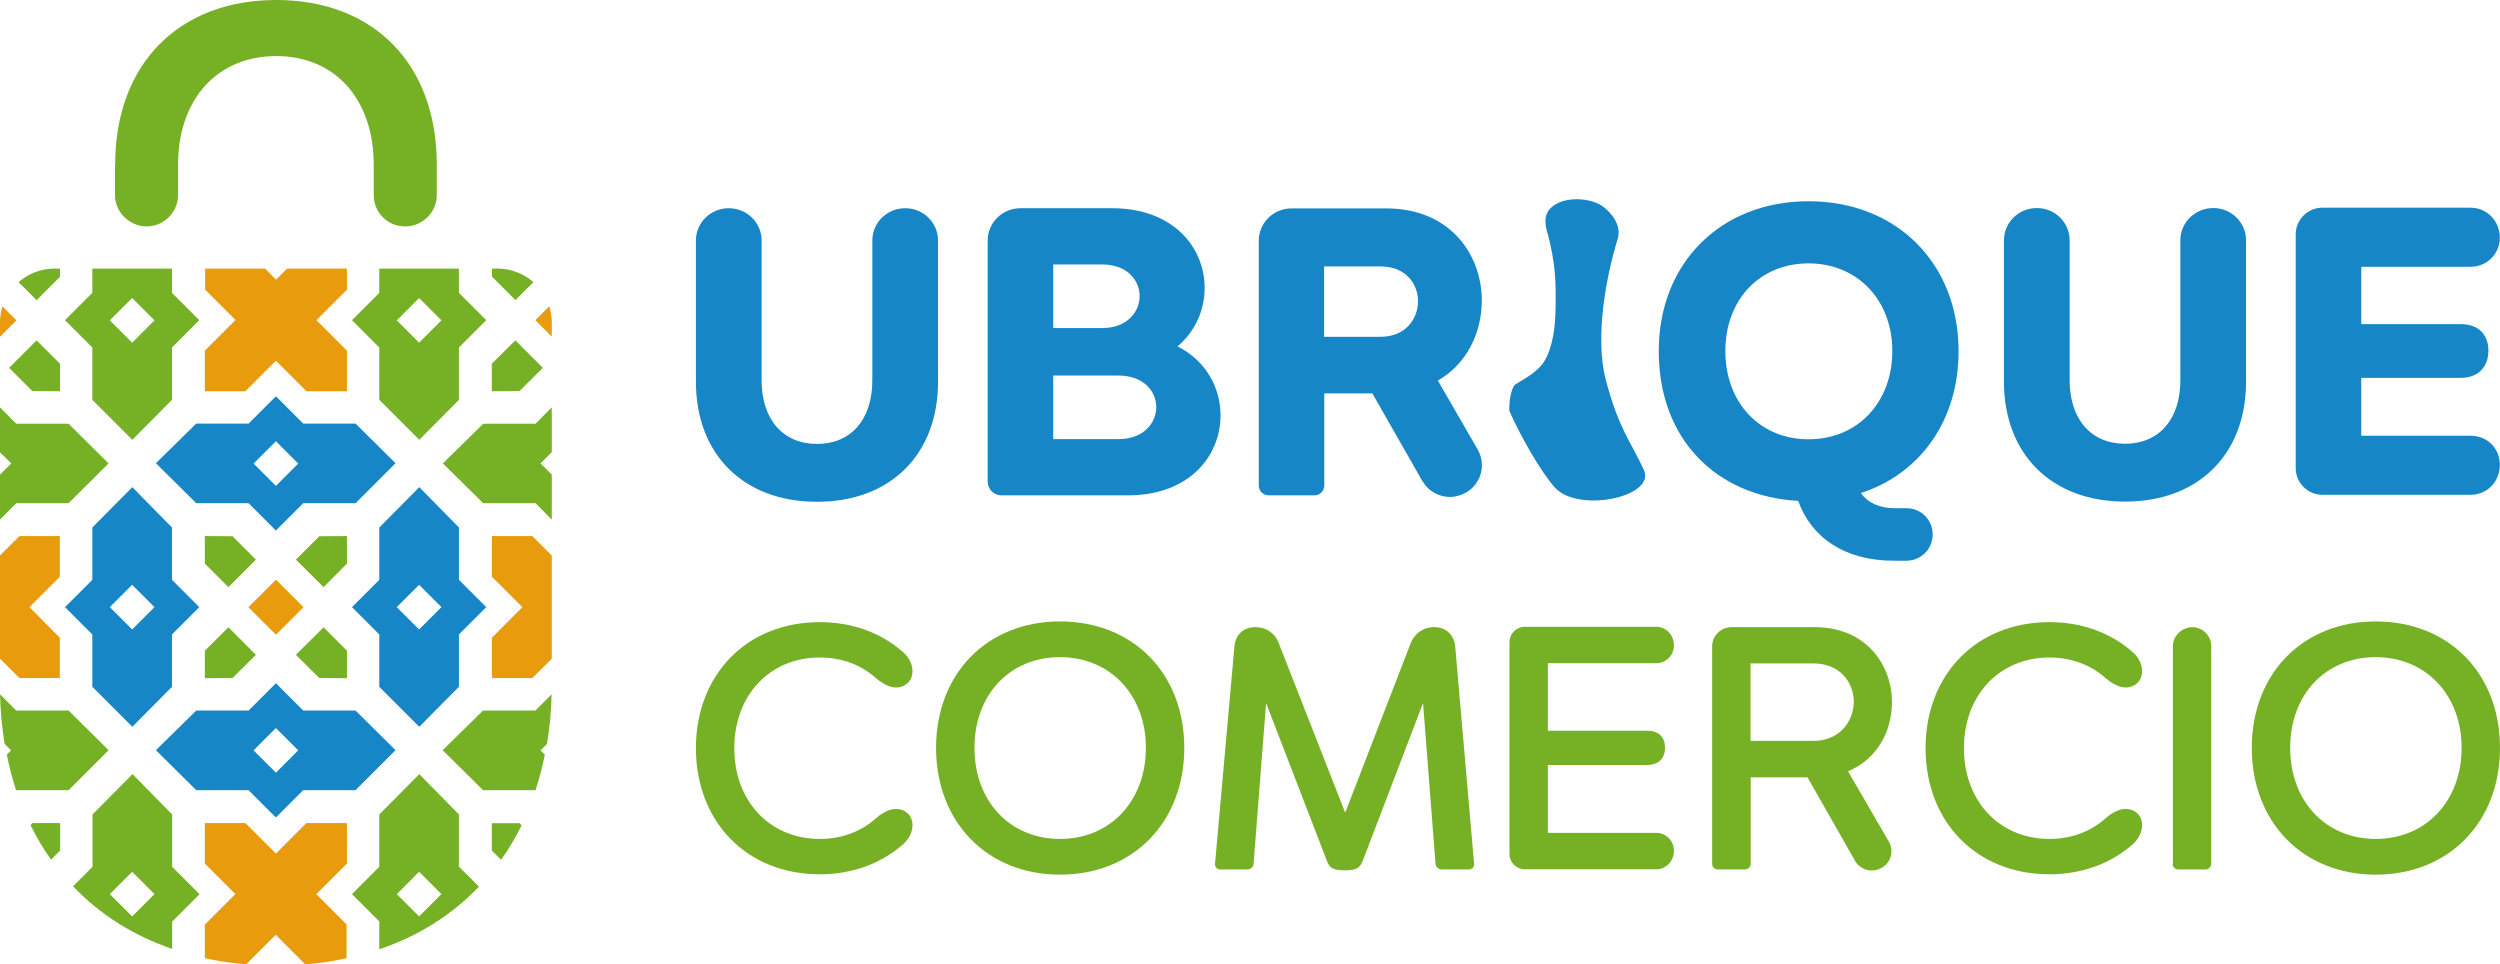 <?xml version="1.0" encoding="UTF-8"?>
<svg xmlns="http://www.w3.org/2000/svg" width="140" height="54" version="1.1" viewBox="0 0 140 54">
  <defs>
    <style>
      .cls-1 {
        fill-rule: evenodd;
      }

      .cls-1, .cls-2 {
        fill: #1686c7;
      }

      .cls-3 {
        fill: #e89b0c;
      }

      .cls-4 {
        fill: #76b025;
      }
    </style>
  </defs>
  <!-- Generator: Adobe Illustrator 28.7.1, SVG Export Plug-In . SVG Version: 1.2.0 Build 142)  -->
  <g>
    <g id="Capa_1">
      <g>
        <g>
          <path class="cls-4" d="M38.97,41.88c0,4.15,2.85,7.08,6.94,7.08,1.82,0,3.4-.6,4.58-1.61.76-.6.76-1.52.27-1.86-.17-.14-.37-.19-.58-.19-.35,0-.74.19-1.11.51-.82.74-1.9,1.17-3.16,1.17-2.81,0-4.79-2.12-4.79-5.08s1.98-5.08,4.79-5.08c1.26,0,2.34.43,3.16,1.17.37.31.76.51,1.11.51.21,0,.41-.06.58-.19.49-.35.49-1.26-.27-1.86-1.18-1.01-2.75-1.61-4.58-1.61-4.09,0-6.94,2.93-6.94,7.08"/>
          <path class="cls-4" d="M59.36,46.98c-2.81,0-4.79-2.12-4.79-5.1s1.98-5.08,4.79-5.08,4.81,2.12,4.81,5.08-1.98,5.1-4.81,5.1M59.36,48.98c4.09,0,6.96-2.93,6.96-7.1s-2.87-7.08-6.96-7.08-6.94,2.93-6.94,7.08,2.85,7.1,6.94,7.1Z"/>
          <path class="cls-4" d="M68.04,48.38c0,.17.11.31.29.31h1.52c.17,0,.35-.14.35-.31l.7-9.01,3.35,8.69c.17.49.29.68,1.06.68s.87-.19,1.06-.68l3.32-8.69.7,9.01c.02.17.17.31.35.31h1.52c.17,0,.31-.14.29-.31l-1.06-12.2c-.06-.6-.49-1.06-1.18-1.06s-1.12.44-1.3.87l-3.68,9.52-3.73-9.52c-.16-.43-.6-.87-1.3-.87s-1.12.46-1.17,1.06l-1.09,12.2h.02Z"/>
          <path class="cls-4" d="M84.53,47.83c0,.46.39.85.85.85h7.37c.54,0,.99-.44.99-1.05,0-.54-.44-.99-.99-.99h-6.07v-3.8h5.55c.64,0,1.01-.35,1.01-.97s-.37-.95-1.01-.95h-5.55v-3.78h6.07c.54,0,.99-.44.99-.99,0-.6-.44-1.05-.99-1.05h-7.37c-.46,0-.85.39-.85.85v11.87h0Z"/>
          <path class="cls-4" d="M98.03,37.15h3.51c1.52,0,2.27,1.09,2.27,2.15s-.76,2.19-2.27,2.19h-3.51v-4.35ZM103.89,48.23c.21.33.57.52.93.52.19,0,.39-.06.57-.16.51-.29.68-.95.39-1.45l-2.29-3.95c1.65-.68,2.46-2.27,2.46-3.86,0-2.09-1.44-4.21-4.33-4.21h-4.65c-.6,0-1.09.49-1.09,1.06v12.2c0,.17.14.31.31.31h1.52c.17,0,.33-.14.33-.31v-4.85h3.18l2.67,4.69h0Z"/>
          <path class="cls-4" d="M107.83,41.88c0,4.15,2.85,7.08,6.94,7.08,1.82,0,3.4-.6,4.58-1.61.76-.6.76-1.52.27-1.86-.17-.14-.37-.19-.58-.19-.35,0-.74.19-1.11.51-.82.74-1.9,1.17-3.16,1.17-2.81,0-4.79-2.12-4.79-5.08s1.98-5.08,4.79-5.08c1.26,0,2.34.43,3.16,1.17.37.31.76.51,1.11.51.21,0,.41-.06.58-.19.49-.35.49-1.26-.27-1.86-1.18-1.01-2.75-1.61-4.58-1.61-4.09,0-6.94,2.93-6.94,7.08"/>
          <path class="cls-4" d="M121.67,48.38c0,.17.14.31.31.31h1.52c.17,0,.33-.14.33-.31v-12.2c0-.58-.49-1.06-1.06-1.06s-1.09.49-1.09,1.06v12.2h0Z"/>
          <path class="cls-4" d="M133.04,46.98c-2.81,0-4.79-2.12-4.79-5.1s1.98-5.08,4.79-5.08,4.81,2.12,4.81,5.08-1.98,5.1-4.81,5.1M133.04,48.98c4.09,0,6.96-2.93,6.96-7.1s-2.87-7.08-6.96-7.08-6.94,2.93-6.94,7.08,2.85,7.1,6.94,7.1Z"/>
        </g>
        <g>
          <path class="cls-1" d="M86.65,13.05c-.12-.45-.15-.81-.02-1.1.46-.97,2.26-.97,3.07-.43.49.33,1.13,1.06.89,1.86-.64,2.08-1.29,5.49-.67,7.87.72,2.77,1.45,3.56,2.14,5.07s-3.72,2.44-5.01.96c-.84-.97-1.95-2.95-2.53-4.28,0-.3,0-.92.27-1.41.05-.1,1.07-.56,1.55-1.16.47-.59.74-1.65.77-3.04.03-1.71,0-2.6-.45-4.36"/>
          <path class="cls-2" d="M101.28,24.6c-2.73,0-4.66-2.05-4.66-4.94s1.93-4.91,4.66-4.91,4.69,2.05,4.69,4.91-1.93,4.94-4.69,4.94M109.68,19.66c0-4.91-3.47-8.39-8.4-8.39s-8.39,3.47-8.39,8.39,3.2,8.13,7.81,8.39c.73,2.05,2.6,3.35,5.35,3.35h.71c.8,0,1.47-.64,1.47-1.47s-.66-1.47-1.47-1.47h-.64c-.87,0-1.52-.3-1.91-.85,3.33-1.08,5.47-4.07,5.47-7.94Z"/>
          <path class="cls-2" d="M112.22,21.36c0,4.08,2.67,6.73,6.78,6.73s6.78-2.64,6.78-6.73v-7.9c0-1.01-.83-1.81-1.84-1.81s-1.84.8-1.84,1.81v7.83c0,2.19-1.19,3.56-3.1,3.56s-3.1-1.38-3.1-3.56v-7.83c0-1.01-.83-1.81-1.84-1.81s-1.84.8-1.84,1.81v7.9Z"/>
          <path class="cls-2" d="M128.56,26.22c0,.83.69,1.49,1.49,1.49h8.29c.97,0,1.65-.76,1.65-1.68s-.69-1.63-1.65-1.63h-6.11v-3.24h5.56c.98,0,1.56-.6,1.56-1.52s-.57-1.49-1.56-1.49h-5.56v-3.21h6.11c.97,0,1.65-.76,1.65-1.63,0-.91-.69-1.68-1.65-1.68h-8.29c-.8,0-1.49.66-1.49,1.49v13.09h0Z"/>
          <path class="cls-2" d="M38.97,21.37c0,4.08,2.67,6.73,6.78,6.73s6.78-2.64,6.78-6.73v-7.9c0-1.01-.83-1.81-1.84-1.81s-1.84.8-1.84,1.81v7.83c0,2.19-1.19,3.56-3.1,3.56s-3.1-1.38-3.1-3.56v-7.83c0-1.01-.83-1.81-1.84-1.81s-1.84.8-1.84,1.81c0,0,0,7.9,0,7.9Z"/>
          <path class="cls-2" d="M58.98,14.81h2.75c1.4,0,2.09.9,2.09,1.77s-.69,1.79-2.09,1.79h-2.75v-3.56ZM58.98,21.03h3.65c1.43,0,2.12.9,2.12,1.77s-.69,1.79-2.12,1.79h-3.65v-3.56ZM63.16,27.74c3.47,0,5.19-2.23,5.19-4.48,0-1.52-.8-3.06-2.41-3.86,1.01-.85,1.52-2.06,1.52-3.28,0-2.23-1.72-4.46-5.19-4.46h-5.12c-1.04,0-1.84.83-1.84,1.81v13.51c0,.41.35.76.76.76h7.1Z"/>
          <path class="cls-2" d="M74.15,14.92h3.17c1.4,0,2.09.98,2.09,1.95s-.69,1.99-2.09,1.99h-3.17v-3.95h0ZM79.67,26.96c.32.55.91.87,1.54.87.3,0,.62-.1.9-.25.85-.51,1.12-1.56.64-2.41l-2.23-3.86c1.65-.94,2.46-2.71,2.46-4.48,0-2.57-1.77-5.16-5.35-5.16h-5.3c-1.04,0-1.84.83-1.84,1.81v13.71c0,.3.25.55.55.55h2.57c.3,0,.55-.25.55-.55v-5.16h2.69l2.82,4.94h0Z"/>
        </g>
      </g>
      <g>
        <path class="cls-3" d="M.14,17.15c-.09.28-.14.58-.14.89v.82l.92-.92s-.78-.78-.78-.78Z"/>
        <path class="cls-4" d="M3.36,46.09h-1.55l-.1.12c.34.69.72,1.33,1.15,1.93l.51-.51v-1.54h0Z"/>
        <path class="cls-4" d="M3.36,15.49v-.45h-.3c-.78,0-1.48.29-2.02.76l1.01,1.01,1.32-1.32Z"/>
        <polygon class="cls-4" points=".51 20.6 1.81 21.9 3.36 21.91 3.36 20.37 2.05 19.06 .51 20.6"/>
        <rect class="cls-3" x="14.36" y="32.92" width="2.18" height="2.18" transform="translate(-19.52 20.88) rotate(-45)"/>
        <polygon class="cls-4" points="14.33 31.34 13.02 30.03 11.47 30.02 11.47 31.56 12.79 32.88 14.33 31.34"/>
        <polygon class="cls-4" points="19.43 30.02 17.88 30.03 16.57 31.34 18.12 32.88 19.43 31.56 19.43 30.02"/>
        <polygon class="cls-4" points="11.47 37.98 13.02 37.97 14.33 36.67 12.79 35.13 11.47 36.44 11.47 37.98"/>
        <polygon class="cls-4" points="19.43 37.98 19.43 36.44 18.12 35.13 16.57 36.67 17.88 37.97 19.43 37.98"/>
        <path class="cls-3" d="M30.9,18.86v-.82c0-.3-.05-.61-.14-.89l-.78.78s.92.92.92.92Z"/>
        <path class="cls-4" d="M27.54,46.09v1.54l.52.52c.43-.6.81-1.25,1.15-1.93l-.12-.12h-1.55Z"/>
        <path class="cls-4" d="M28.86,16.81l1.01-1.01c-.54-.47-1.25-.76-2.01-.76h-.31v.45l1.32,1.32Z"/>
        <polygon class="cls-4" points="29.09 21.9 30.4 20.6 28.86 19.06 27.54 20.37 27.54 21.91 29.09 21.9"/>
        <path class="cls-2" d="M9.63,38.46v-2.93l1.53-1.53-1.53-1.53v-2.93l-2.22-2.26-2.24,2.26v2.93l-1.53,1.53,1.53,1.53v2.93h0l2.24,2.24,2.22-2.24h0ZM7.4,35.25l-1.25-1.25,1.25-1.25,1.25,1.25-1.25,1.25Z"/>
        <path class="cls-4" d="M25.7,45.61l-2.22-2.26-2.24,2.26v2.93l-1.53,1.53,1.53,1.53v1.56c2.19-.74,4.08-1.93,5.58-3.51l-1.12-1.12v-2.93h0ZM23.47,51.32l-1.25-1.25,1.25-1.25,1.25,1.25-1.25,1.25Z"/>
        <path class="cls-4" d="M19.71,17.93l1.53,1.53v2.93h0l2.24,2.24,2.22-2.24h0v-2.93l1.53-1.53-1.53-1.53v-1.36h-4.46v1.36l-1.53,1.53ZM23.47,16.69l1.25,1.25-1.25,1.25-1.25-1.25,1.25-1.25Z"/>
        <path class="cls-4" d="M11.17,50.07l-1.53-1.53v-2.93l-2.22-2.26-2.24,2.26v2.93l-1.09,1.09c1.5,1.58,3.37,2.76,5.55,3.51v-1.53s1.53-1.53,1.53-1.53ZM7.4,51.32l-1.25-1.25,1.25-1.25,1.25,1.25-1.25,1.25Z"/>
        <path class="cls-4" d="M3.64,17.93l1.53,1.53v2.93h0l2.24,2.24,2.22-2.24h0v-2.93l1.53-1.53-1.53-1.53v-1.36h-4.46v1.36s-1.53,1.53-1.53,1.53ZM7.4,16.69l1.25,1.25-1.25,1.25-1.25-1.25,1.25-1.25Z"/>
        <path class="cls-2" d="M25.7,38.46v-2.93l1.53-1.53-1.53-1.53v-2.93l-2.22-2.26-2.24,2.26v2.93l-1.53,1.53,1.53,1.53v2.93h0l2.24,2.24,2.22-2.24h0ZM23.47,35.25l-1.25-1.25,1.25-1.25,1.25,1.25-1.25,1.25Z"/>
        <polygon class="cls-4" points="3.84 28.18 3.84 28.18 6.08 25.95 3.84 23.73 3.84 23.73 .91 23.73 0 22.81 0 25.33 .63 25.95 0 26.58 0 29.1 .91 28.18 3.84 28.18"/>
        <path class="cls-2" d="M19.91,39.79h-2.93l-1.53-1.53-1.53,1.53h-2.93l-2.26,2.22,2.26,2.24h2.93l1.53,1.53,1.53-1.53h2.93l2.24-2.24-2.24-2.22h0ZM15.45,43.27l-1.25-1.25,1.25-1.25,1.25,1.25-1.25,1.25Z"/>
        <polygon class="cls-4" points="27.06 23.73 24.8 25.95 27.06 28.18 29.99 28.18 30.9 29.1 30.9 26.58 30.27 25.95 30.9 25.32 30.9 22.81 29.99 23.73 27.06 23.73"/>
        <path class="cls-4" d="M3.84,44.25h0l2.24-2.24-2.24-2.22H.91l-.91-.91c.03.97.11,1.89.26,2.78l.36.36-.24.24c.14.69.31,1.35.52,1.99h2.94Z"/>
        <path class="cls-2" d="M13.92,28.18l1.53,1.53,1.53-1.53h2.93l2.24-2.24-2.24-2.22h-2.93l-1.53-1.53-1.53,1.53h-2.93l-2.26,2.22,2.26,2.24s2.93,0,2.93,0ZM15.45,24.71l1.25,1.25-1.25,1.25-1.25-1.25,1.25-1.25Z"/>
        <path class="cls-4" d="M30.27,42.02l.36-.36c.15-.89.24-1.81.26-2.78l-.91.91h-2.93l-2.26,2.22,2.26,2.24h2.94c.21-.63.38-1.3.52-1.99,0,0-.24-.24-.24-.24Z"/>
        <polygon class="cls-3" points="3.35 37.97 3.35 35.71 1.65 34 3.35 32.3 3.35 30.02 1.09 30.02 0 31.11 0 36.89 1.09 37.97 3.35 37.97"/>
        <path class="cls-3" d="M17.72,50.07l1.71-1.71v-2.27h-2.27l-1.71,1.71-1.71-1.71h-2.27v2.27l1.71,1.71-1.71,1.71v1.88c.75.16,1.52.28,2.32.34l1.65-1.65,1.65,1.65c.8-.06,1.58-.17,2.32-.34v-1.89l-1.71-1.71h.02Z"/>
        <path class="cls-3" d="M13.18,17.93l-1.71,1.71v2.27h2.27l1.71-1.71,1.71,1.71h2.27v-2.27l-1.71-1.71,1.71-1.71v-1.18h-3.35l-.62.62-.62-.62h-3.35v1.18l1.71,1.71h-.02Z"/>
        <polygon class="cls-3" points="27.55 30.02 27.55 32.3 29.25 34 27.55 35.71 27.55 37.97 29.81 37.97 30.9 36.89 30.9 31.11 29.81 30.02 27.55 30.02"/>
        <path class="cls-4" d="M6.45,9.21C6.45,3.59,10.01,0,15.47,0s8.99,3.59,8.99,9.21v1.72c0,.95-.79,1.75-1.78,1.75s-1.75-.79-1.75-1.75v-1.69c0-3.68-2.16-6.1-5.46-6.1s-5.5,2.41-5.5,6.1v1.69c0,.95-.79,1.75-1.75,1.75s-1.78-.79-1.78-1.75c0,0,0-1.72,0-1.72Z"/>
      </g>
    </g>
  </g>
</svg>